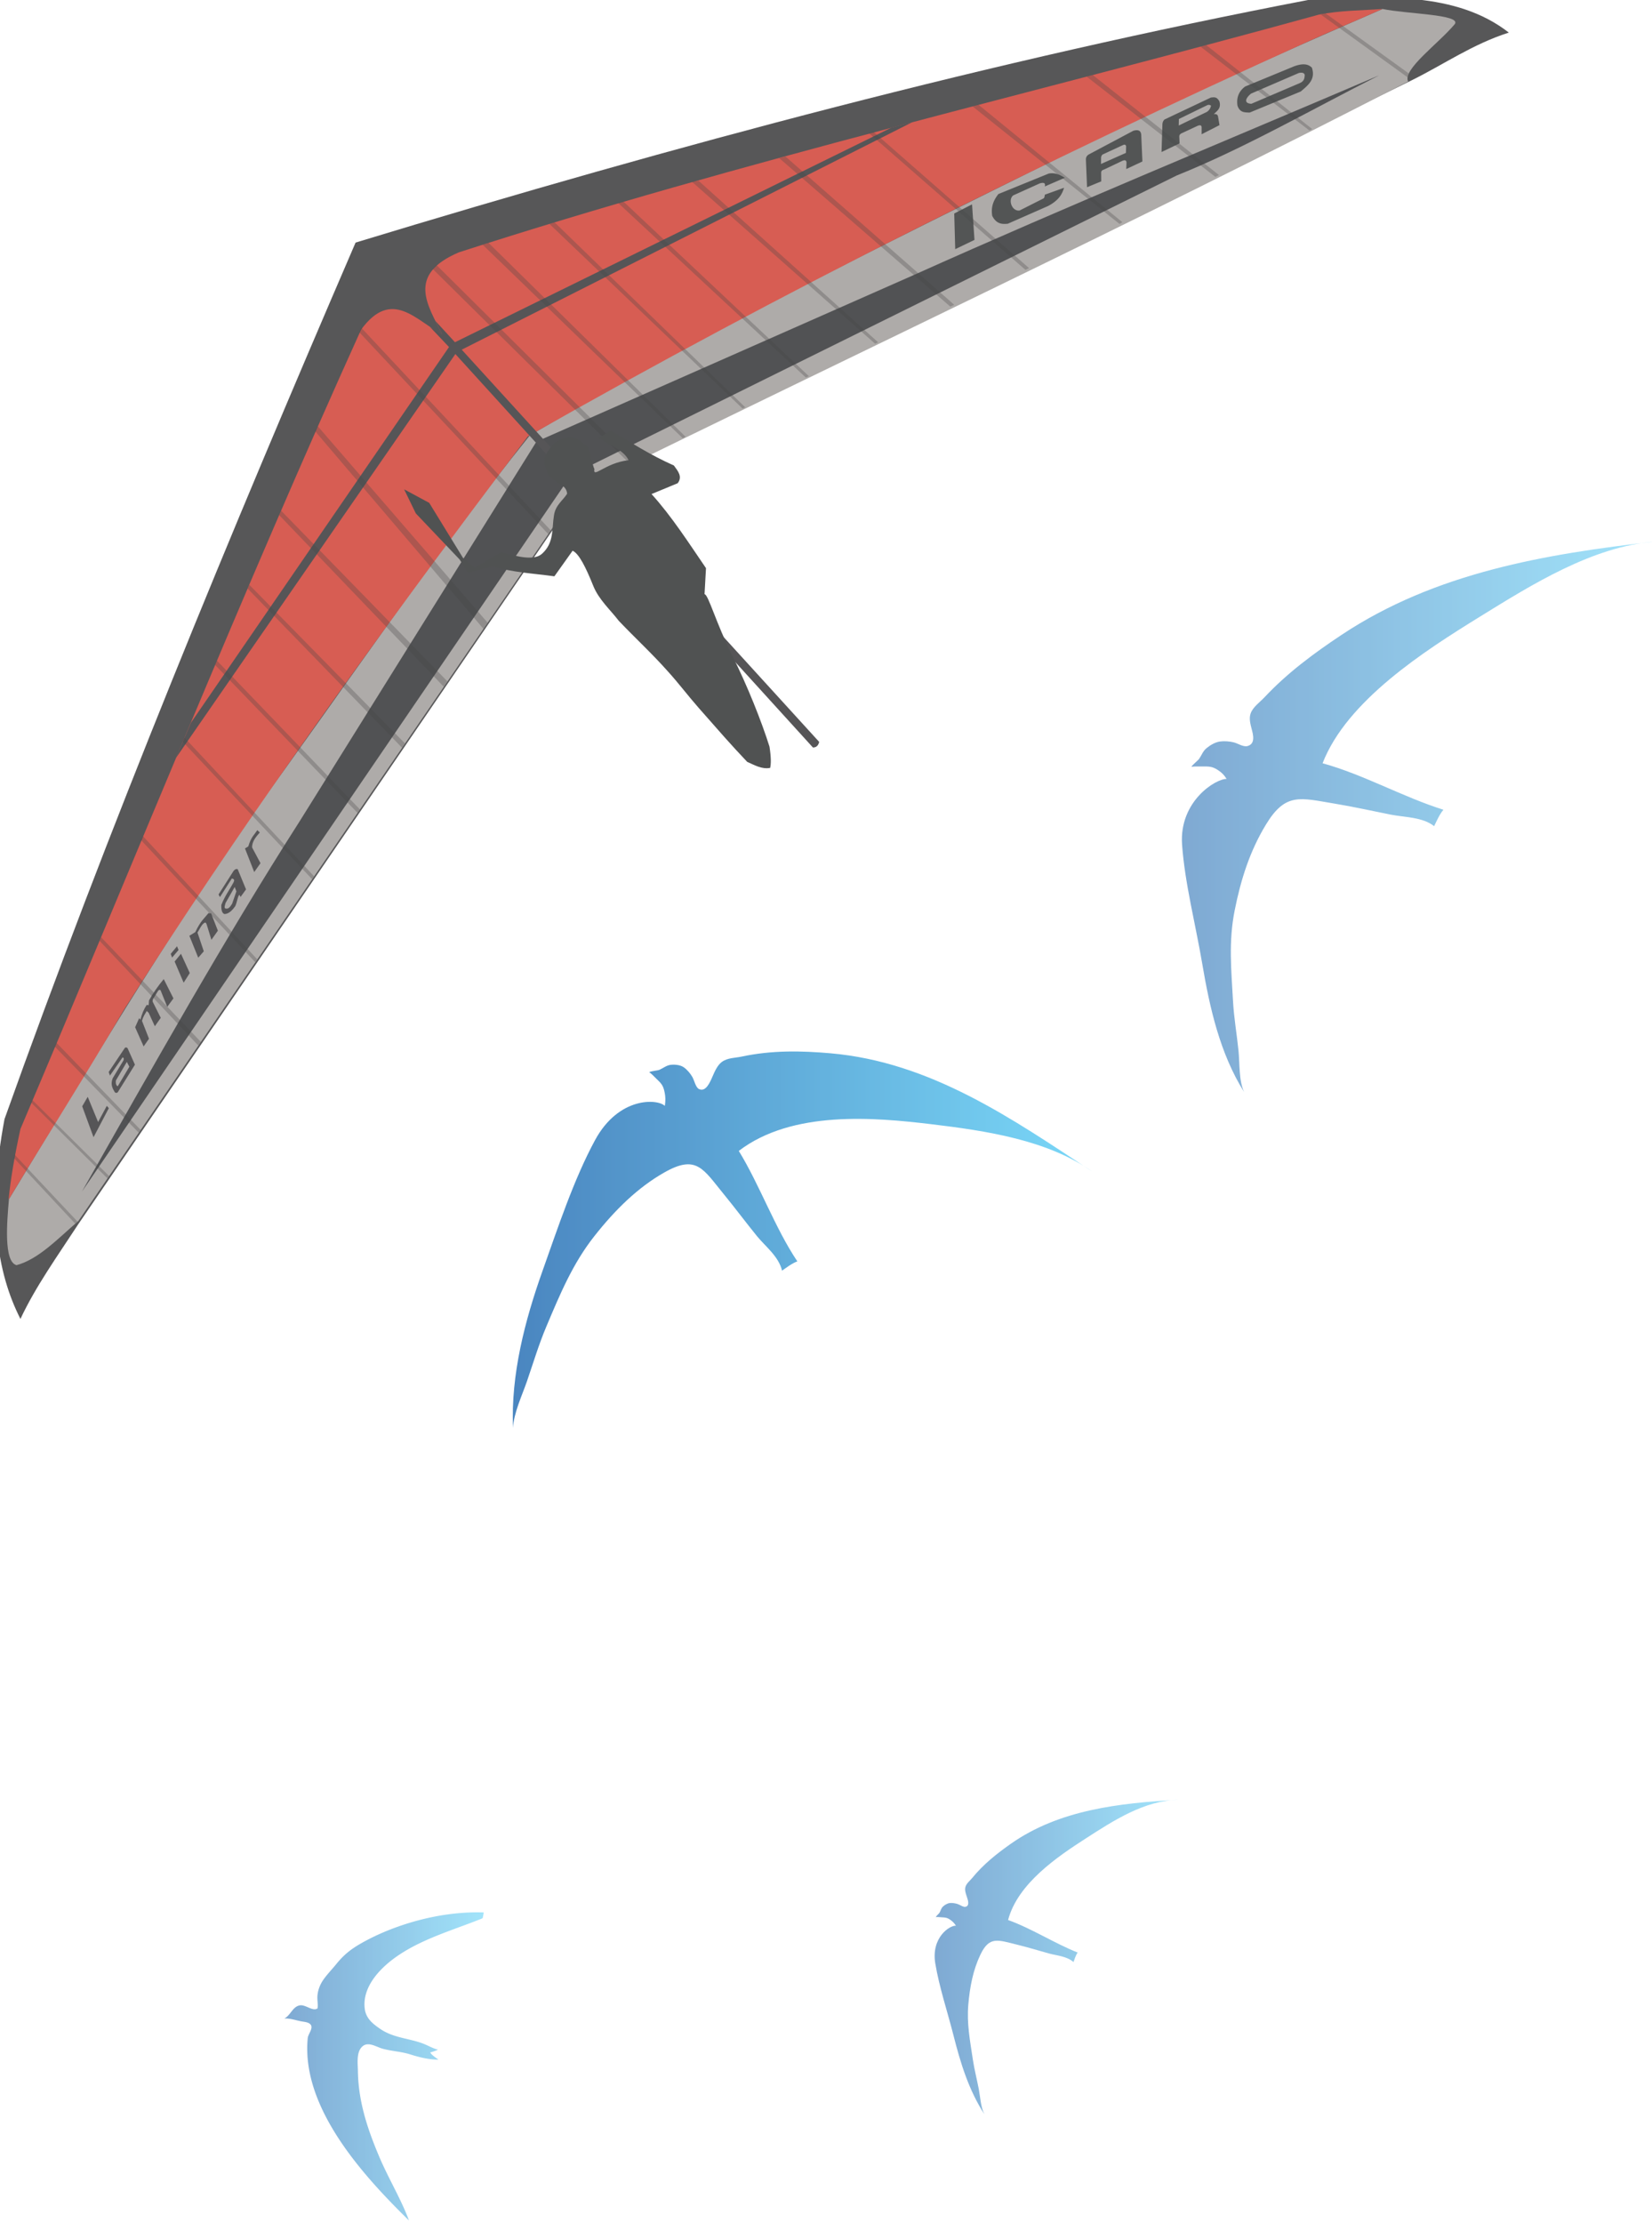 <svg xmlns="http://www.w3.org/2000/svg" width="515.784" height="693.836" viewBox="0 0 136.468 183.577"><defs><linearGradient id="a" x1="518.537" x2="555.713" y1="177.853" y2="177.853" gradientTransform="matrix(3.906 0 0 3.906 -2785.813 -556.371)" gradientUnits="userSpaceOnUse"><stop offset="0" style="stop-color:#0054a6"/><stop offset="1" style="stop-color:#44c8f5"/></linearGradient><linearGradient id="c" x1="270.646" x2="312.496" y1="135.118" y2="135.118" gradientUnits="userSpaceOnUse"><stop offset="0" style="stop-color:#0054a6"/><stop offset="1" style="stop-color:#44c8f5"/></linearGradient><linearGradient id="d" x1="374.465" x2="404.781" y1="260.346" y2="260.346" gradientTransform="matrix(2.469 0 0 2.469 -1761.03 -154.547)" gradientUnits="userSpaceOnUse"><stop offset="0" style="stop-color:#0054a6"/><stop offset="1" style="stop-color:#44c8f5"/></linearGradient><linearGradient id="e" x1="293.584" x2="318.381" y1="273.95" y2="273.95" gradientTransform="matrix(2.469 0 0 2.469 -1761.03 -154.547)" gradientUnits="userSpaceOnUse"><stop offset="0" style="stop-color:#0054a6"/><stop offset="1" style="stop-color:#44c8f5"/></linearGradient><filter id="b" width="1" height="1" x="0" y="0" style="color-interpolation-filters:sRGB"><feColorMatrix result="colormatrix" values="1 0 0 0 0 0 1 0 0 0 0 0 1 0 0 0 0 0 5 -1"/><feComposite in2="colormatrix" k2=".69" operator="arithmetic" result="composite"/></filter></defs><g style="opacity:.725"><path d="m-967.725-11.571-131.12 288.425c-5.23 12.184-11.098 24.342-14.417 36.605-11.197-14.884-18.22-36.188-17.792-68.954 18.481-107.88 42.954-217.726 69.316-328.193 106.542-53.9 212.888-103.05 318.86-143.23 25.518-5.845 51.093-11.902 72.004-.768-11.97 6.26-20.738 15.057-31.068 22.618z" style="fill:#181719;fill-opacity:1;stroke-width:.607" transform="matrix(.229 .04 -.04 .229 269.164 81.666)"/><path d="M-988.977-26.836c-26.912 48.757-49.538 99.883-74.178 149.896-23.45 51.068-42.28 100.06-61.445 149.203.682 8.136 1.955 22.276 6.693 22.616 7.24-3.378 12.522-11.36 18.96-19.27l130.334-286.284C-880.116-75.247-791-137.67-703.122-204.392c-2.87-3.812 8.385-15.23 12.822-22.977 1.711-3.792-17.474-.572-26.212-.859-35.597 23.434-70.693 47.232-104.456 72.027-57.21 42.016-114.422 83.618-168.01 129.365z" style="fill:#8f8b88;fill-opacity:1;stroke-width:.607" transform="matrix(.229 .04 -.04 .229 269.164 81.666)"/><path d="m-972.09-15.498-127.423 280.632c17.322-48.362 34.375-97.016 53.698-143.204l59.547-147.005 121.88-81.371c50.863-34.411 100.544-65.712 150.74-98.364-21.54 16.084-42.745 33.792-64.784 47.455z" style="fill:#0f1013;fill-opacity:1;stroke-width:.607" transform="matrix(.229 .04 -.04 .229 269.164 81.666)"/><path d="M-989.583-26.403c-45.005 87.529-78.581 158.39-106.362 225.395-9.64 25.934-19.49 49.578-28.755 73.474-.555-7.187-.589-15.745-.173-25.488 23.635-101.62 45.195-202.77 70.386-300.534 8.193-16.58 18.747-6.468 28.688-3.297-6.906-9.415-16.216-18.664.826-29.74 94.044-49.6 190.93-90.545 286.424-135.727 7.362-2.866 14.85-4.085 21.993-5.908-7.998 5.374-16.452 10.758-24.422 16.192-84.785 57.802-167.95 119.045-248.605 185.633z" style="fill:#c82012;fill-opacity:1;stroke-width:.607" transform="matrix(.229 .04 -.04 .229 269.164 81.666)"/><path d="m-853.956-130.466 2.524 12.424 6.178-4.425-3.021-12.28zm12.893-4.858c-.03 1.033.131 2.143.556 3.362 2.038 2.746 4.161 2.277 5.922 1.807l13.007-8.66c3.603-2.762 4.244-5.302 4.49-7.371l-6.305 3.6c.032.466.055.929-.137 1.31l-7.712 5.756c-2.665.877-4.824-3.067-3.165-4.894l8.537-5.806c1.173-.578 2.07-.666 1.969.753l6.472-4.263c-1.783-.621-3.523-1.348-5.893-.49l-16.36 10.244c-.759 1.428-1.334 2.932-1.381 4.652zm29.86-22.56a3.17 3.17 0 0 0 .004.335l2.131 9.763 4.608-2.915-.554-3.024c-.106-.583.19-.992.79-1.27l5.891-4.172c.903-.596 1.388-.405 1.572.348l.302 2.277 5.191-3.634-2.049-9.316c-.436-1.546-1.555-1.587-3.022-.862l-14.162 11.022c-.349.344-.672.72-.703 1.448zm5.226-1.314c.008-.396.168-.766.317-.961l6.47-4.489c.443-.267.888-.606 1.289.112l.342 2.364-8.035 5.392-.376-2.247a1.407 1.407 0 0 1-.007-.17zm19.418-15.59c-.003.08.002.16.007.243l1.41 9.89 5.79-4.129-.526-2.363c-.155-.9.552-1.255 1.162-1.67l4.5-3.142c.834-.557 1.427-.605 1.604.223l.42 2.41 5.693-4.29-1.072-3.01c-.264-.565-.779-.75-1.593-.482.914-1.336 2.307-2.431 1.187-4.788-1.276-1.64-2.205-1.078-3.19-.862l-14.898 10.516c-.335.409-.487.9-.493 1.455zm5.464-2.48 8.94-6.466c.621-.476 1.077-.366 1.506-.159-.051.752-.197 1.519-1.044 2.402l-9.053 6.517zm19.274-11.296c-.072.938.062 1.95.429 3.047 1.307 2.367 3.007 1.878 4.667 1.676l16.608-10.506c2.155-2.607 4.557-5.14 2.432-9.039-1.33-.878-3.032-1.223-6.245.603l-15.969 10.103c-1.115 1.199-1.803 2.554-1.922 4.116zm4.464-2.02 15.483-10.15c1.3-.468 1.76-.255 2.119.252.218 1.362.14 2.38-1.249 3.283l-15.655 10.18c-3.262.333-1.894-2.258-.698-3.565z" style="display:inline;fill:#121515;fill-opacity:1;stroke-width:.607" transform="matrix(.229 .04 -.04 .229 269.164 81.666)"/><path d="m-1104.638 235.28 5.857 10.123 3.572-11.096-.844-.691-2.06 6.193-5.172-8.185zm11.513-127.618 73.134-158.446 149.215 115.825c1.005-.186 1.742-.783 1.855-2.336l-149.11-115.412 143.756-107.112-6.93 3.157-139.648 101.77-8.142-6.248 3.11 4.19-4.717-1.813 7.953 5.915-67.358 147.223zm-4.343 113.995.661 1.174 3.298-7.123c.473-.002.622.354.504 1.004l-2.689 6.93c-.437 2.407.628 3.57 1.658 4.763.44.205.757.09.993-.231l4.318-10.685-3.599-5.335c-.345-.22-.655-.216-.929.017zm3.051 2.478 2.692-7.116 1.174 1.527-2.87 7.546c-.406-.097-.957-.524-.996-1.957zm3.476-19.754 4.147 6.186 1.405-3.02-3.547-5.829c.24-2.151.701-2.505 1.054-3.744l.784.505 2.993 4.34 1.558-3.298-3.543-4.788c-.36-.349-.434-.834-.271-1.432l1.267-3.167c.56-.633.82-.315 1.037.138l3.106 5.006 1.654-3.34-4.574-6.157c-1.595 2.801-2.91 5.59-3.852 8.363l.168 1.665-.713.065c-.748 1.722-1.165 3.569-1.272 5.535l-.55-.449zm7.973-27.86.703 1.213 1.795-3.046-.757-1.214zm1.835 2.443 4.45 6.856 1.554-3.755-4.261-6.203zm3.586-9.91 4.438 7.123 1.559-2.571-3.348-6.164c.493-1.318.946-2.893 1.545-3.54.665-.836.856-.275 1.128.047l2.636 5.166 1.71-3.587-3.425-5.63-.972.068c-1.13 2.165-2.207 3.075-3.428 7.443zm7.685-16.24.658.827 3.019-7.231c1.085-.024 1.017.625.796 1.364-.953 2.84-2.133 5.064-2.86 8.517.276 2.04.87 2.928 1.69 3.003 1.476-.328 2.421-1.694 3.229-3.331.424-1.196.281-4.04.818-4.284l.505.66 1.456-2.978-4.151-6.568c-.374-.024-.741-.074-1.313.798zm2.879 3.573c.01-.316.059-.68.099-1.034l2.218-6.147.86 1.429-.728 4.563c-.443 1.032-.823 2.163-1.956 2.104-.417.005-.51-.389-.493-.915zm3.558-21.302 4.686 7.703 1.647-3.491-3.908-5c-.406-2.058.739-3.995 1.794-5.71l-1.03-.654c-.755 1.88-1.722 2.628-2.15 6.25z" style="display:inline;fill:#161518;fill-opacity:1;stroke-width:.607" transform="matrix(.229 .04 -.04 .229 269.164 81.666)"/><path d="m-1125.4 257.528 25.501 19.251.7-.835-26.15-19.63zm2.67-20.42 31.353 21.862.431-.923-31.502-21.9zm4.855-21.044 34.641 24.983.505-1.075-34.783-25.34zm9.197-39.758 40.98 30.615.673-1.42-41.362-30.567zm8.263-37.849 47.56 35.829.511-1.138-47.532-36.107zm8.647-36.936 53.75 40.246.494-1.143-53.95-40.702zm6.625-28.857 58.966 43.106.6-1.362-59.162-43.346zm6.736-28.707 63.83 46.3.755-1.692-64.184-45.993zm6.562-27.622 68.102 49.995.973-2.078-68.643-49.57zm7.436-31.573 71.05 58.905 1.1-2.395-71.488-58.382zm9.439-37.313 78.494 59.083.66-1.434-78.79-59.388zm21.836-26.625 81.309 56.4 1.282-1.18-81.498-56.818zm15.977-11.56 81.88 55.493.933-.652-80.848-55.836zm22.172-11.314 78.856 52.772.87-.577-78.059-53.084zm22.678-11.597 76.428 49.642.968-.66-75.515-49.726zm24.542-11.93 74.073 45.51.969-.675-72.75-45.562zm29.131-13.59 69.007 41.528 1.256-.879-68.168-41.589zm29.98-14.17 63.084 38.247 1.133-.848-62.748-38.16zm34.622-15.71 58.584 32.125.879-.786-57.562-32.312zm38.022-17.442 51.231 27.239 1.133-.86-50.27-27.292zm38.056-17.434 43.262 22.69.889-.675-42.23-22.904zm40.149-18.584 34.26 16.68.11-1.46-32.9-15.981z" style="display:inline;fill:#000;fill-opacity:.301;stroke-width:.667;stroke-dasharray:none" transform="matrix(.229 .04 -.04 .229 269.164 81.666)"/><path d="m-919.174 8.819 1.085 9.212c1.245-.29 5.817 9.426 13.353 19.616 7.375 9.971 14.456 21.544 18.702 29.752 1.238 3.665 1.618 5.918 1.526 7.397-2.855 1.052-5.621-.027-8.404-.715-6.873-5.094-11.522-8.896-20.205-15.859-4.554-3.652-8.448-7.333-13.054-10.923-6.837-5.423-13.445-9.635-20.306-14.712-3.706-3.411-8.282-6.18-11.098-10.717-3.588-5.779-6.893-10.375-9.355-10.999l-4.818 10.068c-7.467.26-15.15 1.254-22.242.243l-8.163 3.798-3.83-4.162-18.124-13.429-5.552-7.702 9.608 3.2 15.166 17.176 4.69 2.73 8.297-6.995c6.017.481 12.139 1.066 14.497-2.067 3.55-4.568 1.821-9.354 1.784-14.07-.097-3.775 2.15-5.635 3.284-8.404-.982-3.905-6.313-2.602-8.531-6.626-2.968-5.076-.486-7.357.825-10.24 6.115-5.567 8.83-2.189 12.31-.823 2.236 5.322 3.112 7.065 3.431 7.347-.018 3.696 3.346-2.8 11.421-5.13-2.271-3.333-7.836-4.148-11.761-5.959l3.74-3.314c7.792 2.906 15.065 6.044 24.206 8.343 1.78 1.71 3.78 3.358 2.42 5.972l-8.496 5.385C-934.36-7.235-926.85.943-919.174 8.819z" style="display:inline;fill:#0e1011;fill-opacity:1;stroke-width:.667;stroke-dasharray:none" transform="matrix(.229 .04 -.04 .229 269.164 81.666)"/></g><path fill="url(#a)" d="M-734.6 140.712c-4.953 8.136-7.73 16.925-9.605 26.362-1.914 9.604-1.039 18.19-.504 27.892.282 5.086 1.176 10.172 1.68 15.152.398 3.84.078 9.241 1.722 12.702-7.401-11.823-10.542-25.772-12.846-39.349-2.008-11.913-5.363-24.752-6.203-36.63-.922-13.28 10.335-20.226 13.679-20.14-.778-1.265-1.555-1.968-2.442-2.574-1.945-1.336-2.867-1.265-5.355-1.254-.68 0-2.082-.043-3.027.102.457-.727 2.059-1.953 2.41-2.476.848-1.254 1.106-2.305 2.29-3.278 1.12-.921 2.64-1.804 4.065-2.007 1.281-.184 2.922-.07 4.219.25 1.32.324 2.96 1.496 4.265 1.14 2.496-.683 1.723-3.527 1.266-5.253-.391-1.5-.856-3.227-.313-4.754.711-2.004 2.906-3.511 4.316-5.023 7.011-7.46 15.09-13.437 23.573-19.077 28.87-19.194 62.71-24.842 96.208-28.67-19.123 1.55-37.595 13.109-53.883 23.182-16.792 10.378-40.661 25.635-48.122 44.884 12.421 3.394 24.78 10.406 37.115 14.265-1.25 1.46-2.09 3.515-2.86 5.038-3.514-2.82-9.147-2.71-13.35-3.546-5.706-1.133-11.311-2.398-17.104-3.355-10.62-1.75-15.132-3.57-21.194 6.417z" style="opacity:.709;fill:url(#a);stroke-width:3.906;filter:url(#filter61-9)" transform="matrix(.269 0 0 .269 302.184 30.242)"/><g style="opacity:.709;filter:url(#b)"><path fill="url(#c)" d="M281.58 130.27c-1.909 1.085-3.54 2.681-5.057 4.609-1.545 1.962-2.446 4.122-3.465 6.537-.534 1.267-.942 2.625-1.386 3.917-.343.995-.96 2.302-1.009 3.37-.158-3.865.855-7.742 2.126-11.318 1.116-3.134 2.263-6.625 3.798-9.455 1.718-3.167 4.528-2.984 5.038-2.471.062-.391.044-.66-.003-.921-.107-.582-.259-.704-.644-1.076-.106-.104-.314-.326-.481-.438.179-.089.608-.11.742-.171.317-.144.513-.331.841-.361.31-.028.676.013.923.187.223.156.458.428.608.688.153.268.237.762.489.88.486.226.786-.487.973-.917.162-.374.352-.804.663-1.039.411-.309.972-.291 1.415-.386 2.189-.47 4.312-.429 6.437-.243 7.234.632 13.105 4.709 18.908 8.543-3.229-2.29-7.686-2.952-11.645-3.426-4.079-.487-10.024-1.023-13.885 1.93 1.514 2.468 2.625 5.593 4.23 7.975-.392.136-.789.453-1.105.667-.251-1.036-1.208-1.749-1.805-2.482-.809-.993-1.57-2.019-2.391-3.021-1.504-1.834-1.973-2.911-4.315-1.578z" style="fill:url(#c)" transform="translate(-267.26 -52.2) scale(1.144)"/></g><path fill="url(#d)" d="M-822.277 487.62c-2.247 4.694-3.255 9.855-3.729 15.44-.484 5.69.514 10.874 1.388 16.714.46 3.064 1.26 6.148 1.835 9.154.444 2.316.595 5.546 1.708 7.682-4.79-7.369-7.368-15.856-9.45-24.091-1.827-7.226-4.45-15.051-5.618-22.208-1.313-8.003 4.502-11.734 6.351-11.556-.51-.79-.982-1.245-1.503-1.64-1.161-.874-1.66-.867-3.03-.956-.383-.03-1.16-.106-1.672-.054.21-.414 1.022-1.091 1.185-1.39.388-.721.474-1.34 1.067-1.88.565-.508 1.353-.98 2.126-1.049.699-.059 1.615.072 2.346.312.75.249 1.731 1.012 2.425.847 1.338-.314.743-2.048.39-3.097-.309-.916-.667-1.973-.462-2.865.272-1.177 1.396-1.997 2.087-2.85 3.428-4.207 7.54-7.477 11.888-10.534 14.811-10.406 33.18-12.497 51.472-13.507-10.478.195-19.998 6.423-28.4 11.836-8.661 5.58-20.946 13.82-23.914 25.076 7.065 2.514 14.315 7.191 21.37 9.982-.608.827-.949 2.027-1.287 2.913-2.109-1.827-5.21-1.975-7.593-2.644-3.22-.894-6.389-1.872-9.65-2.667-5.97-1.46-8.577-2.726-11.33 3.032z" style="opacity:.709;fill:url(#d);stroke-width:2.469;filter:url(#filter65-7)" transform="matrix(.269 0 0 .269 302.184 30.242)"/><path fill="url(#e)" d="M-1028.854 513.232c.116-1.168 1.536-2.728 1.055-3.837-.452-1.042-2.094-1.109-3.043-1.287-1.689-.323-3.363-.945-5.215-.874 1.88-.874 2.55-3.627 4.736-4.027 1.795-.331 3.98 1.965 5.472.926.19-1.247-.106-2.44-.04-3.69.1-1.72.726-3.47 1.694-4.904 1.159-1.723 2.734-3.316 4.06-4.953 2.358-2.912 4.512-4.635 7.776-6.483 3.768-2.133 7.754-3.874 11.848-5.287 8.209-2.825 16.987-4.402 25.684-4.14a15.366 15.366 0 0 1-.328 1.785c-2.393.98-4.825 1.859-7.253 2.758-6.795 2.516-13.776 5.102-19.693 9.381-4.872 3.531-10.01 9.078-9.258 15.555.353 3.015 2.361 4.627 4.751 6.272 4.307 2.956 9.35 2.86 13.829 4.783 1.272.544 2.595 1.294 3.921 1.596-.703.33-1.595.651-2.373.837.242.669 1.813 1.736 2.514 2.215-2.897.022-5.912-.729-8.665-1.6-2.721-.862-5.628-.983-8.389-1.722-2.037-.54-4.612-2.45-6.462-.573-1.738 1.766-1.247 5.105-1.22 7.374.04 3.119.39 6.225.99 9.285 1.168 5.956 3.277 11.67 5.643 17.239 2.776 6.521 6.66 12.9 9.048 19.38-14.034-13.75-33.181-34.634-31.082-56.009z" style="opacity:.709;fill:url(#e);stroke-width:2.469;filter:url(#filter67-5)" transform="matrix(.269 0 0 .269 302.184 30.242)"/></svg>